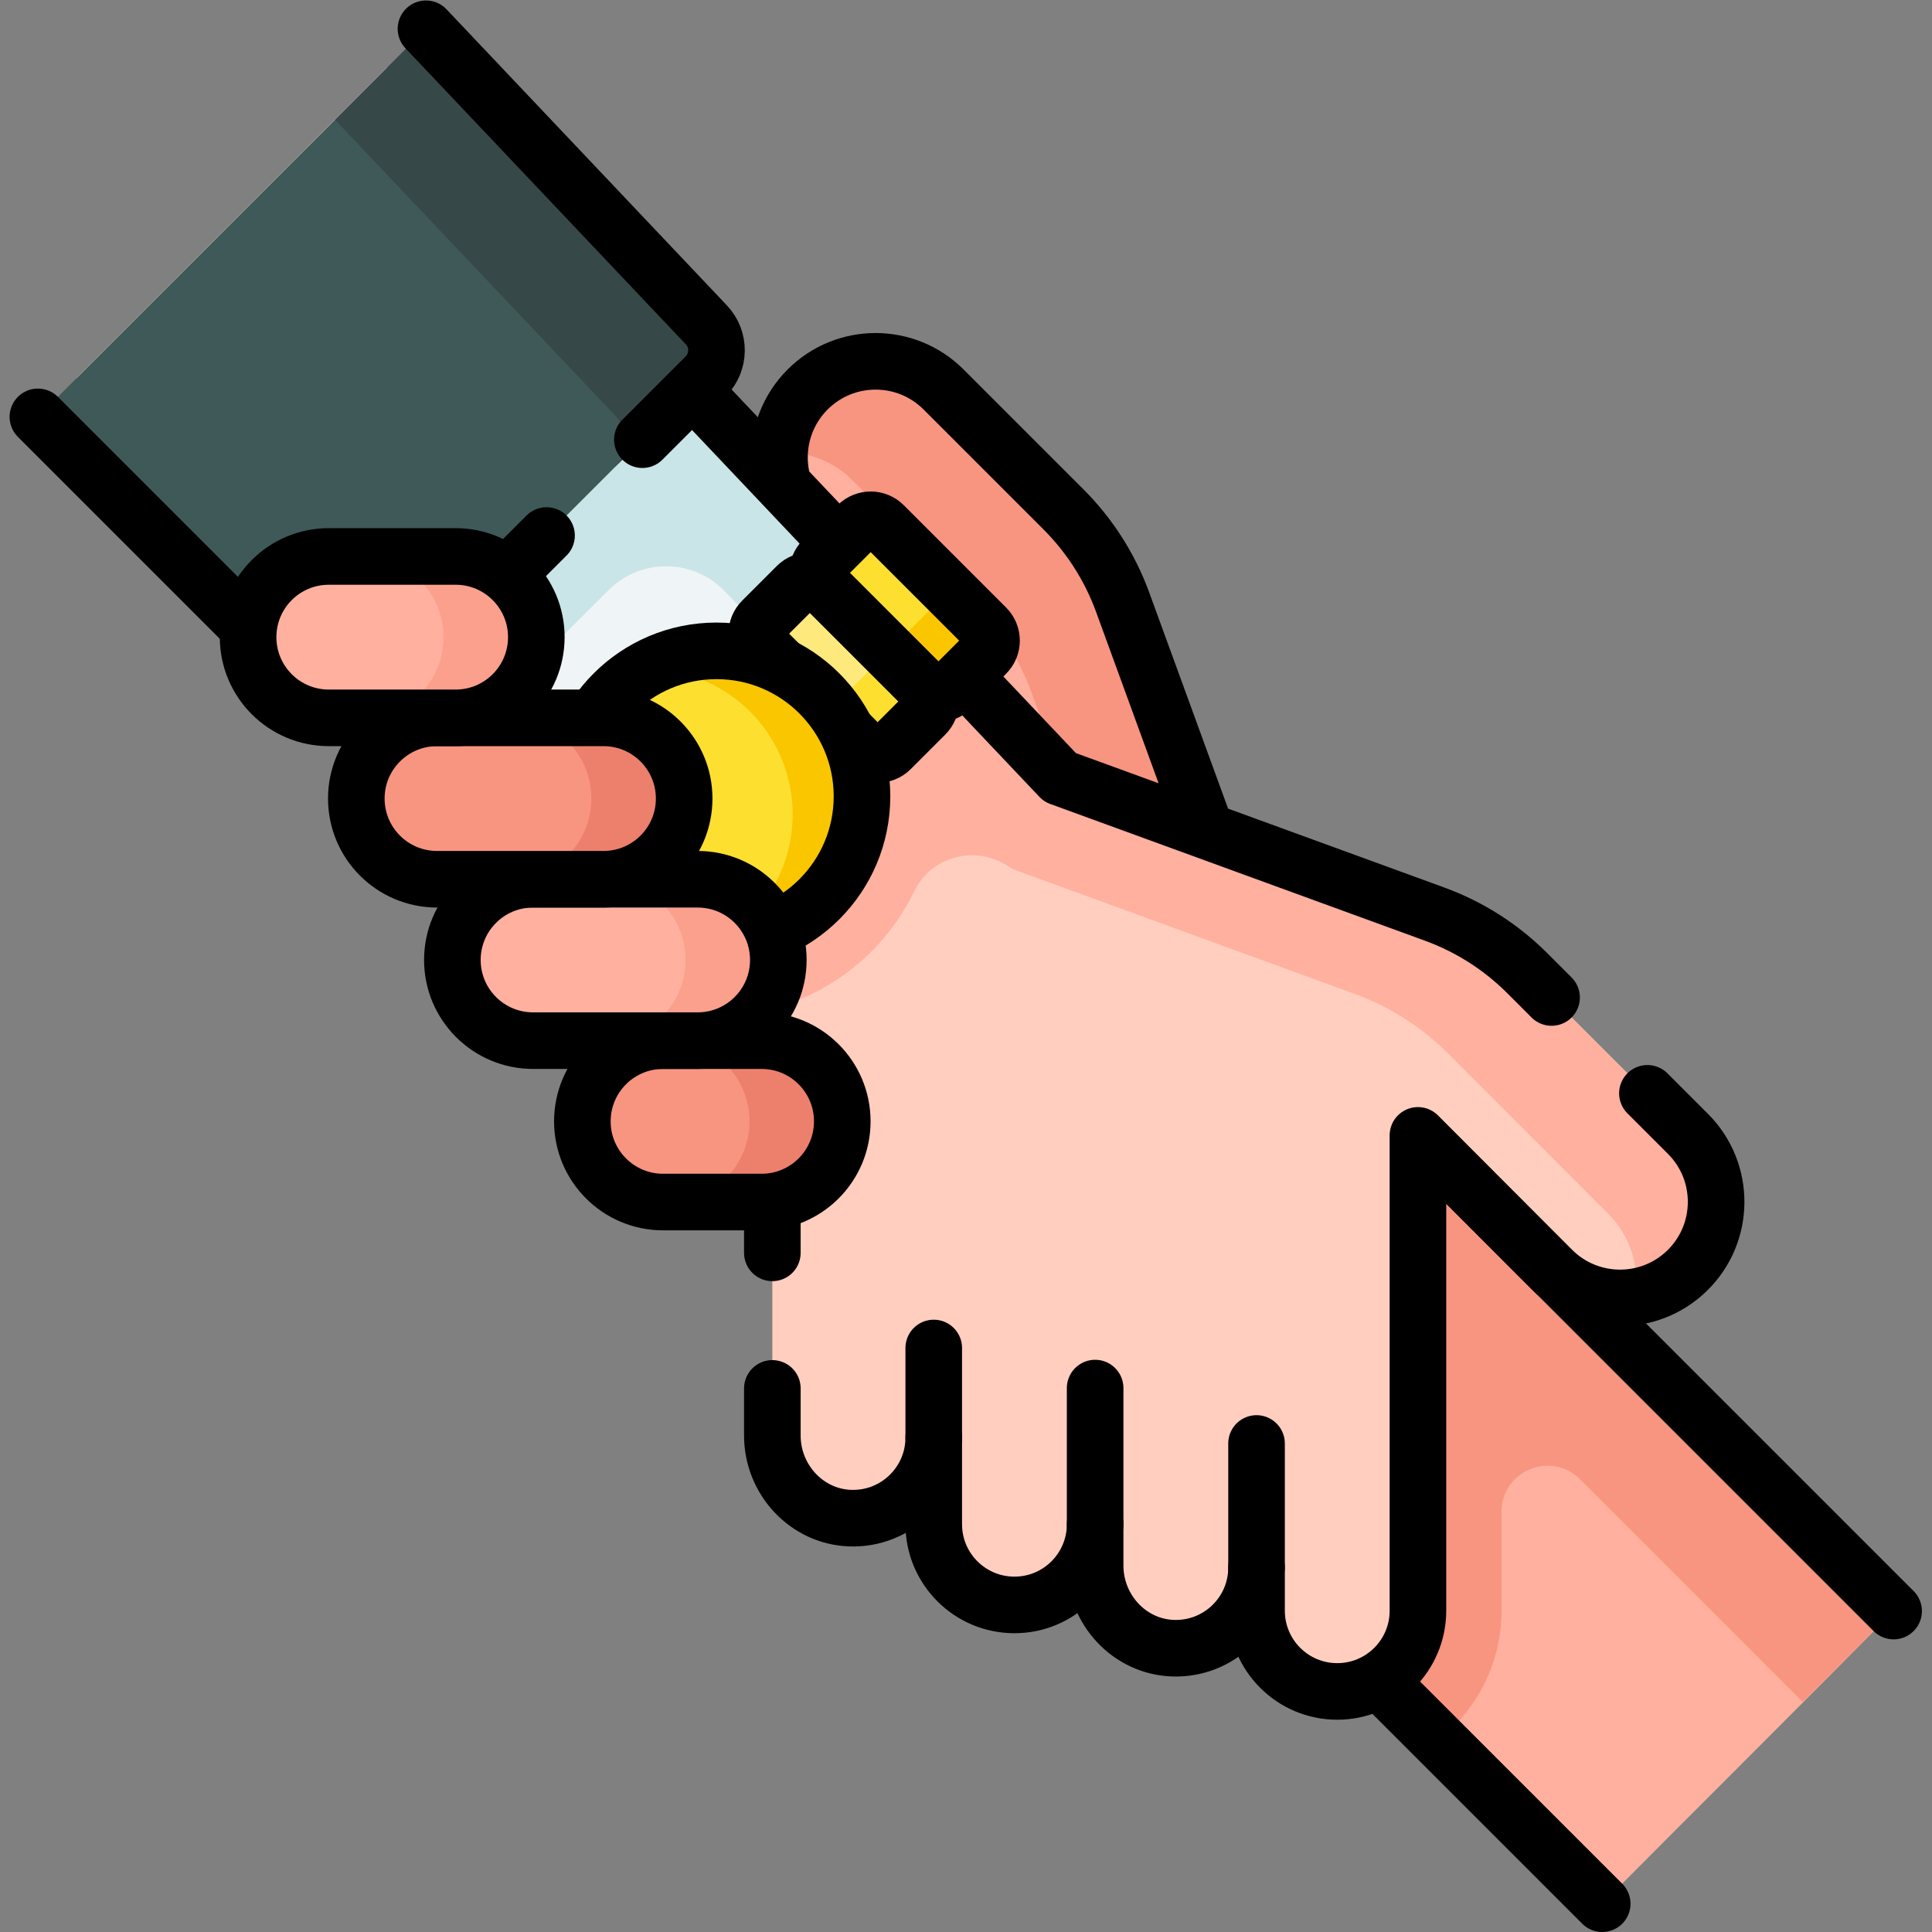 <?xml version="1.0" encoding="UTF-8" standalone="no"?>
<!-- Created with Inkscape (http://www.inkscape.org/) -->

<svg
   version="1.1"
   id="svg1821"
   xml:space="preserve"
   width="682.667"
   height="682.667"
   viewBox="0 0 682.667 682.667"
   xmlns="http://www.w3.org/2000/svg"
   xmlns:svg="http://www.w3.org/2000/svg"><rect x="0" y="0" width="682.667" height="682.667" fill="#808080" stroke="none"/><defs
     id="defs1825"><clipPath
       clipPathUnits="userSpaceOnUse"
       id="clipPath1835"><path
         d="M 0,512 H 512 V 0 H 0 Z"
         id="path1833" /></clipPath></defs><g
     id="g1827"
     transform="matrix(1.333,0,0,-1.333,0,682.667)"><g
       id="g1829"><g
         id="g1831"
         clip-path="url(#clipPath1835)"><g
           id="g1837"
           transform="translate(297.582,352.521)"><path
             d="m 0,0 36.236,-99.313 168.137,-168.136 c -25.613,-25.991 -51.535,-51.677 -77.247,-77.572 l -169.469,169.469 h -20.94 V 0.207 l -20.182,20.092 c -9.982,9.945 -9.997,26.104 -0.034,36.068 9.951,9.95 26.084,9.95 36.034,0 L -15.664,24.565 C -8.715,17.616 -3.369,9.232 0,0"
             style="fill:#ffb09e;fill-opacity:1;fill-rule:nonzero;stroke:none"
             id="path1839" /></g><g
           id="g1841"
           transform="translate(501.952,85.071)"><path
             d="m 0,0 -168.132,168.131 -36.244,99.32 c -3.366,9.235 -8.703,17.618 -15.658,24.561 l -31.796,31.807 c -4.982,4.972 -11.494,7.452 -18.017,7.452 -6.522,0 -13.045,-2.48 -18.016,-7.452 -4.64,-4.64 -7.11,-10.62 -7.419,-16.688 0.442,0.034 0.886,0.044 1.328,0.044 6.522,0 13.045,-2.48 18.017,-7.463 l 31.807,-31.796 c 6.943,-6.955 12.292,-15.337 15.658,-24.562 l 36.244,-99.319 25.017,-25.017 c -17.745,-17.79 -35.5,-35.571 -53.276,-53.34 l 99.85,-99.851 c 10.165,7.985 16.699,20.376 16.699,34.262 v 26.235 c 0,10.857 13.126,16.294 20.804,8.617 l 59.037,-59.037 z"
             style="fill:#f89580;fill-opacity:1;fill-rule:nonzero;stroke:none"
             id="path1843" /></g><g
           id="g1845"
           transform="translate(501.955,85.072)"><path
             d="m 0,0 -168.137,168.136 -36.236,99.313 c -3.369,9.232 -8.715,17.616 -15.664,24.565 l -31.801,31.801 c -9.95,9.951 -26.083,9.951 -36.034,0 v 0 c -9.963,-9.963 -9.948,-26.122 0.034,-36.067 l 20.182,-20.093 V 91.897 h 20.94 l 169.47,-169.469"
             style="fill:none;stroke:#000000;stroke-width:15;stroke-linecap:round;stroke-linejoin:round;stroke-miterlimit:10;stroke-dasharray:none;stroke-opacity:1"
             id="path1847" /></g><g
           id="g1849"
           transform="translate(447.442,211.561)"><path
             d="m 0,0 -42.596,42.596 c -6.949,6.949 -15.333,12.295 -24.564,15.664 l -99.314,36.237 -178.255,188.237 c -28.655,-28.655 -53.745,-53.745 -82.4,-82.4 L -242.713,15.917 v -95.882 c 0,-11.599 9.021,-21.478 20.612,-21.89 12.17,-0.433 22.171,9.305 22.171,21.377 v -22.992 c 0,-11.814 9.577,-21.391 21.392,-21.391 11.814,0 21.392,9.577 21.392,21.391 v -10.968 c 0,-11.599 9.019,-21.478 20.611,-21.89 12.17,-0.433 22.172,9.304 22.172,21.377 v -11.45 c 0,-11.815 9.577,-21.392 21.391,-21.392 11.815,0 21.392,9.578 21.392,21.392 V -0.397 l 35.535,-35.6 c 9.839,-9.866 25.78,-9.994 35.777,-0.288 C 9.931,-26.383 10.052,-10.051 0,0"
             style="fill:#ffcebf;fill-opacity:1;fill-rule:nonzero;stroke:none"
             id="path1851" /></g><g
           id="g1853"
           transform="translate(447.438,211.566)"><path
             d="m 0,0 -42.591,42.591 c -6.948,6.949 -15.333,12.294 -24.567,15.659 l -99.317,36.242 -178.249,188.237 -21.15,-21.15 144.116,-152.192 -57.214,-57.215 20.853,-20.853 c 0.006,-0.002 0.011,-0.004 0.016,-0.007 23.309,-0.232 43.535,13.328 53.009,33.002 4.698,9.754 17.307,12.555 25.889,5.956 l 90.896,-33.171 c 9.235,-3.365 17.62,-8.709 24.568,-15.659 l 42.591,-42.601 c 4.978,-4.979 7.462,-11.498 7.462,-18.006 0,-1.342 -0.104,-2.683 -0.314,-4.004 5.01,0.786 9.831,3.082 13.74,6.876 5.147,4.999 7.725,11.633 7.725,18.278 C 7.463,-11.498 4.979,-4.979 0,0"
             style="fill:#ffb09e;fill-opacity:1;fill-rule:nonzero;stroke:none"
             id="path1855" /></g><g
           id="g1857"
           transform="translate(238.211,351.21)"><path
             d="m 0,0 -135.498,143.085 c -28.654,-28.655 -53.745,-53.745 -82.399,-82.4 L -78.903,-78.31 C -52.687,-52.121 -26.415,-25.988 0,0"
             style="fill:#eff5f6;fill-opacity:1;fill-rule:nonzero;stroke:none"
             id="path1859" /></g><g
           id="g1861"
           transform="translate(238.21,351.21)"><path
             d="m 0,0 -135.5,143.09 c -7.649,-7.65 -61.392,-61.4 -82.396,-82.404 l 98.539,-98.54 c 14.172,14.116 28.348,28.229 42.502,42.364 8.538,8.527 22.41,8.385 30.758,-0.327 L -21.63,-21.35 C -14.43,-14.22 -7.22,-7.11 0,0"
             style="fill:#cae5e7;fill-opacity:1;fill-rule:nonzero;stroke:none"
             id="path1863" /></g><g
           id="g1865"
           transform="translate(159.308,272.9)"><path
             d="M 0,0 C 26.217,26.189 52.488,52.321 78.903,78.31"
             style="fill:none;stroke:#000000;stroke-width:15;stroke-linecap:round;stroke-linejoin:round;stroke-miterlimit:10;stroke-dasharray:none;stroke-opacity:1"
             id="path1867" /></g><g
           id="g1869"
           transform="translate(411.287,247.717)"><path
             d="m 0,0 -6.44,6.44 c -6.949,6.949 -15.333,12.295 -24.565,15.664 l -99.313,36.237 -112.205,118.488 c -26.85,-26.851 -53.701,-53.701 -80.551,-80.551 l 116.517,-116.517 v -47.454"
             style="fill:none;stroke:#000000;stroke-width:15;stroke-linecap:round;stroke-linejoin:round;stroke-miterlimit:10;stroke-dasharray:none;stroke-opacity:1"
             id="path1871" /></g><g
           id="g1873"
           transform="translate(204.731,144.097)"><path
             d="m 0,0 v -12.5 c 0,-11.6 9.02,-21.479 20.611,-21.891 12.17,-0.433 22.171,9.305 22.171,21.378 v -22.993 c 0,-11.814 9.577,-21.391 21.392,-21.391 11.814,0 21.391,9.577 21.391,21.391 v -10.968 c 0,-11.599 9.02,-21.478 20.612,-21.89 12.17,-0.433 22.172,9.304 22.172,21.377 v -11.451 c 0,-11.813 9.577,-21.391 21.391,-21.391 11.815,0 21.392,9.578 21.392,21.392 V 67.067 l 35.534,-35.6 c 9.84,-9.866 25.781,-9.994 35.779,-0.288 10.198,9.902 10.319,26.234 0.268,36.285 l -10.752,10.752"
             style="fill:none;stroke:#000000;stroke-width:15;stroke-linecap:round;stroke-linejoin:round;stroke-miterlimit:10;stroke-dasharray:none;stroke-opacity:1"
             id="path1875" /></g><g
           id="g1877"
           transform="translate(261.398,345.776)"><path
             d="m 0,0 -27.136,27.135 c -1.912,1.912 -5.012,1.912 -6.926,0 l -9.185,-9.186 c -1.913,-1.912 -1.913,-5.013 0,-6.926 l 27.135,-27.135 c 1.913,-1.912 5.013,-1.912 6.925,0 L 0,-6.926 C 1.912,-5.013 1.912,-1.913 0,0"
             style="fill:#fddf30;fill-opacity:1;fill-rule:nonzero;stroke:none"
             id="path1879" /></g><g
           id="g1881"
           transform="translate(252.211,329.661)"><path
             d="m 0,0 9.19,9.19 c 1.912,1.912 1.912,5.015 0,6.926 L -4.072,29.379 c 1.911,-1.911 1.911,-5.014 0,-6.925 l -9.192,-9.191 c -1.911,-1.911 -5.013,-1.912 -6.925,0 L -6.927,0 C -5.015,-1.912 -1.912,-1.912 0,0"
             style="fill:#f9c600;fill-opacity:1;fill-rule:nonzero;stroke:none"
             id="path1883" /></g><g
           id="g1885"
           transform="translate(245.286,329.665)"><path
             d="m 0,0 -27.135,27.135 c -1.913,1.912 -5.013,1.912 -6.926,0 l -9.186,-9.186 c -1.912,-1.912 -1.912,-5.013 0,-6.926 l 27.136,-27.135 c 1.912,-1.912 5.012,-1.912 6.925,0 L 0,-6.926 C 1.913,-5.013 1.913,-1.913 0,0"
             style="fill:#fee97d;fill-opacity:1;fill-rule:nonzero;stroke:none"
             id="path1887" /></g><g
           id="g1889"
           transform="translate(236.101,313.551)"><path
             d="m 0,0 9.184,9.184 c 1.919,1.918 1.912,5.014 0,6.926 L -4.079,29.373 c 1.912,-1.912 1.919,-5.008 0,-6.926 l -9.184,-9.184 c -1.911,-1.911 -5.014,-1.911 -6.925,0 L -6.926,0 C -5.014,-1.912 -1.911,-1.912 0,0"
             style="fill:#fddf30;fill-opacity:1;fill-rule:nonzero;stroke:none"
             id="path1891" /></g><g
           id="g1893"
           transform="translate(261.398,345.776)"><path
             d="m 0,0 -27.136,27.135 c -1.912,1.912 -5.012,1.912 -6.926,0 l -9.185,-9.186 c -1.913,-1.912 -1.913,-5.013 0,-6.926 l 27.135,-27.135 c 1.913,-1.912 5.013,-1.912 6.925,0 L 0,-6.926 C 1.912,-5.013 1.912,-1.913 0,0 Z"
             style="fill:none;stroke:#000000;stroke-width:15;stroke-linecap:round;stroke-linejoin:round;stroke-miterlimit:10;stroke-dasharray:none;stroke-opacity:1"
             id="path1895" /></g><g
           id="g1897"
           transform="translate(245.286,329.665)"><path
             d="m 0,0 -27.135,27.135 c -1.913,1.912 -5.013,1.912 -6.926,0 l -9.186,-9.186 c -1.912,-1.912 -1.912,-5.013 0,-6.926 l 27.136,-27.135 c 1.912,-1.912 5.012,-1.912 6.925,0 L 0,-6.926 C 1.913,-5.013 1.913,-1.913 0,0 Z"
             style="fill:none;stroke:#000000;stroke-width:15;stroke-linecap:round;stroke-linejoin:round;stroke-miterlimit:10;stroke-dasharray:none;stroke-opacity:1"
             id="path1899" /></g><g
           id="g1901"
           transform="translate(228.495,301.035)"><path
             d="m 0,0 c 0,-21.301 -17.269,-38.569 -38.569,-38.569 -21.301,0 -38.57,17.268 -38.57,38.569 0,21.301 17.269,38.569 38.57,38.569 C -17.269,38.569 0,21.301 0,0"
             style="fill:#fddf30;fill-opacity:1;fill-rule:nonzero;stroke:none"
             id="path1903" /></g><g
           id="g1905"
           transform="translate(228.498,301.037)"><path
             d="m 0,0 c 0,-21.215 -17.121,-38.424 -38.307,-38.571 11.881,6.572 19.922,19.237 19.922,33.772 0,21.303 -17.267,38.571 -38.571,38.571 h -0.265 c 5.525,3.056 11.881,4.8 18.65,4.8 C -17.268,38.572 0,21.303 0,0"
             style="fill:#f9c600;fill-opacity:1;fill-rule:nonzero;stroke:none"
             id="path1907" /></g><g
           id="g1909"
           transform="translate(228.495,301.035)"><path
             d="m 0,0 c 0,-21.301 -17.269,-38.569 -38.569,-38.569 -21.301,0 -38.57,17.268 -38.57,38.569 0,21.301 17.269,38.569 38.57,38.569 C -17.269,38.569 0,21.301 0,0 Z"
             style="fill:none;stroke:#000000;stroke-width:15;stroke-linecap:round;stroke-linejoin:round;stroke-miterlimit:10;stroke-dasharray:none;stroke-opacity:1"
             id="path1911" /></g><g
           id="g1913"
           transform="translate(187.243,426.013)"><path
             d="m 0,0 -74.325,78.487 -102.873,-102.872 69.292,-69.292 c 7.65,-7.65 20.053,-7.65 27.703,0 l 80.016,80.016 C 3.565,-9.909 3.647,-3.853 0,0"
             style="fill:#3e5958;fill-opacity:1;fill-rule:nonzero;stroke:none"
             id="path1915" /></g><g
           id="g1917"
           transform="translate(187.06,412.35)"><path
             d="m 0,0 -24.061,-24.05 c 3.701,3.76 3.76,9.77 0.14,13.6 L -98.25,68.04 -74.141,92.15 0.18,13.66 C 3.829,9.81 3.75,3.75 0,0"
             style="fill:#374848;fill-opacity:1;fill-rule:nonzero;stroke:none"
             id="path1919" /></g><g
           id="g1921"
           transform="translate(170.282,395.578)"><path
             d="m 0,0 16.774,16.774 c 3.752,3.752 3.834,9.809 0.187,13.661 l -74.325,78.487"
             style="fill:none;stroke:#000000;stroke-width:15;stroke-linecap:round;stroke-linejoin:round;stroke-miterlimit:10;stroke-dasharray:none;stroke-opacity:1"
             id="path1923" /></g><g
           id="g1925"
           transform="translate(10.045,401.627)"><path
             d="m 0,0 69.292,-69.292 c 7.65,-7.65 20.054,-7.65 27.704,0 l 37.837,37.838"
             style="fill:none;stroke:#000000;stroke-width:15;stroke-linecap:round;stroke-linejoin:round;stroke-miterlimit:10;stroke-dasharray:none;stroke-opacity:1"
             id="path1927" /></g><g
           id="g1929"
           transform="translate(154.371,214.885)"><path
             d="m 0,0 v 0 c 0,-11.814 9.577,-21.392 21.392,-21.392 h 26.116 c 11.813,0 21.39,9.578 21.39,21.392 v 0 c 0,11.814 -9.577,21.391 -21.39,21.391 H 21.392 C 9.577,21.391 0,11.814 0,0"
             style="fill:#f89580;fill-opacity:1;fill-rule:nonzero;stroke:none"
             id="path1931" /></g><g
           id="g1933"
           transform="translate(223.275,214.89)"><path
             d="M 0,0 C 0,-11.815 -9.579,-21.395 -21.395,-21.395 H -46 c 11.815,0 21.394,9.58 21.394,21.395 0,5.902 -2.392,11.25 -6.268,15.115 -3.864,3.876 -9.224,6.268 -15.126,6.268 h 24.605 c 5.903,0 11.262,-2.392 15.126,-6.268 C -2.393,11.25 0,5.902 0,0"
             style="fill:#ec806c;fill-opacity:1;fill-rule:nonzero;stroke:none"
             id="path1935" /></g><g
           id="g1937"
           transform="translate(154.371,214.885)"><path
             d="m 0,0 v 0 c 0,-11.814 9.577,-21.392 21.392,-21.392 h 26.116 c 11.813,0 21.39,9.578 21.39,21.392 v 0 c 0,11.814 -9.577,21.391 -21.39,21.391 H 21.392 C 9.577,21.391 0,11.814 0,0 Z"
             style="fill:none;stroke:#000000;stroke-width:15;stroke-linecap:round;stroke-linejoin:round;stroke-miterlimit:10;stroke-dasharray:none;stroke-opacity:1"
             id="path1939" /></g><g
           id="g1941"
           transform="translate(119.913,257.668)"><path
             d="m 0,0 v 0 c 0,-11.814 9.577,-21.392 21.392,-21.392 h 43.619 c 11.814,0 21.391,9.578 21.391,21.392 0,11.814 -9.577,21.392 -21.391,21.392 H 21.392 C 9.577,21.392 0,11.814 0,0"
             style="fill:#ffb09e;fill-opacity:1;fill-rule:nonzero;stroke:none"
             id="path1943" /></g><g
           id="g1945"
           transform="translate(206.31,257.668)"><path
             d="m 0,0 c 0,-11.815 -9.568,-21.394 -21.384,-21.394 h -24.605 c 11.815,0 21.394,9.579 21.394,21.394 0,5.902 -2.391,11.262 -6.267,15.126 -3.876,3.876 -9.214,6.268 -15.127,6.268 h 24.605 c 5.913,0 11.251,-2.392 15.127,-6.268 C -2.393,11.262 0,5.902 0,0"
             style="fill:#fba08d;fill-opacity:1;fill-rule:nonzero;stroke:none"
             id="path1947" /></g><g
           id="g1949"
           transform="translate(119.913,257.668)"><path
             d="m 0,0 v 0 c 0,-11.814 9.577,-21.392 21.392,-21.392 h 43.619 c 11.814,0 21.391,9.578 21.391,21.392 0,11.814 -9.577,21.392 -21.391,21.392 H 21.392 C 9.577,21.392 0,11.814 0,0 Z"
             style="fill:none;stroke:#000000;stroke-width:15;stroke-linecap:round;stroke-linejoin:round;stroke-miterlimit:10;stroke-dasharray:none;stroke-opacity:1"
             id="path1951" /></g><g
           id="g1953"
           transform="translate(94.452,300.451)"><path
             d="m 0,0 v 0 c 0,-11.814 9.577,-21.392 21.392,-21.392 h 44.123 c 11.813,0 21.391,9.578 21.391,21.392 0,11.814 -9.578,21.392 -21.391,21.392 H 21.392 C 9.577,21.392 0,11.814 0,0"
             style="fill:#f89580;fill-opacity:1;fill-rule:nonzero;stroke:none"
             id="path1955" /></g><g
           id="g1957"
           transform="translate(181.361,300.456)"><path
             d="M 0,0 C 0,-11.815 -9.579,-21.395 -21.395,-21.395 H -46 c 11.815,0 21.395,9.58 21.395,21.395 0,5.902 -2.393,11.25 -6.268,15.115 -3.876,3.876 -9.214,6.268 -15.127,6.268 h 24.605 c 5.914,0 11.251,-2.392 15.127,-6.268 C -2.392,11.25 0,5.902 0,0"
             style="fill:#ec806c;fill-opacity:1;fill-rule:nonzero;stroke:none"
             id="path1959" /></g><g
           id="g1961"
           transform="translate(94.452,300.451)"><path
             d="m 0,0 v 0 c 0,-11.814 9.577,-21.392 21.392,-21.392 h 44.123 c 11.813,0 21.391,9.578 21.391,21.392 0,11.814 -9.578,21.392 -21.391,21.392 H 21.392 C 9.577,21.392 0,11.814 0,0 Z"
             style="fill:none;stroke:#000000;stroke-width:15;stroke-linecap:round;stroke-linejoin:round;stroke-miterlimit:10;stroke-dasharray:none;stroke-opacity:1"
             id="path1963" /></g><g
           id="g1965"
           transform="translate(65.765,343.234)"><path
             d="M 0,0 V 0 C 0,-11.814 9.578,-21.392 21.392,-21.392 H 55.01 c 11.814,0 21.391,9.578 21.391,21.392 0,11.814 -9.577,21.392 -21.391,21.392 H 21.392 C 9.578,21.392 0,11.814 0,0"
             style="fill:#ffb09e;fill-opacity:1;fill-rule:nonzero;stroke:none"
             id="path1967" /></g><g
           id="g1969"
           transform="translate(142.172,343.233)"><path
             d="M 0,0 C 0,-11.815 -9.579,-21.394 -21.395,-21.394 H -46 c 11.815,0 21.395,9.579 21.395,21.394 0,5.913 -2.393,11.251 -6.268,15.126 -3.865,3.876 -9.225,6.268 -15.127,6.268 h 24.605 c 5.903,0 11.262,-2.392 15.127,-6.268 C -2.392,11.251 0,5.913 0,0"
             style="fill:#fba08d;fill-opacity:1;fill-rule:nonzero;stroke:none"
             id="path1971" /></g><g
           id="g1973"
           transform="translate(247.513,131.083)"><path
             d="M 0,0 V 23.724"
             style="fill:none;stroke:#000000;stroke-width:15;stroke-linecap:round;stroke-linejoin:round;stroke-miterlimit:10;stroke-dasharray:none;stroke-opacity:1"
             id="path1975" /></g><g
           id="g1977"
           transform="translate(290.296,108.091)"><path
             d="M 0,0 V 36.091"
             style="fill:none;stroke:#000000;stroke-width:15;stroke-linecap:round;stroke-linejoin:round;stroke-miterlimit:10;stroke-dasharray:none;stroke-opacity:1"
             id="path1979" /></g><g
           id="g1981"
           transform="translate(333.079,96.61)"><path
             d="M 0,0 V 32.886"
             style="fill:none;stroke:#000000;stroke-width:15;stroke-linecap:round;stroke-linejoin:round;stroke-miterlimit:10;stroke-dasharray:none;stroke-opacity:1"
             id="path1983" /></g><g
           id="g1985"
           transform="translate(65.765,343.234)"><path
             d="M 0,0 V 0 C 0,-11.814 9.578,-21.392 21.392,-21.392 H 55.01 c 11.814,0 21.391,9.578 21.391,21.392 0,11.814 -9.577,21.392 -21.391,21.392 H 21.392 C 9.578,21.392 0,11.814 0,0 Z"
             style="fill:none;stroke:#000000;stroke-width:15;stroke-linecap:round;stroke-linejoin:round;stroke-miterlimit:10;stroke-dasharray:none;stroke-opacity:1"
             id="path1987" /></g></g></g></g></svg>
